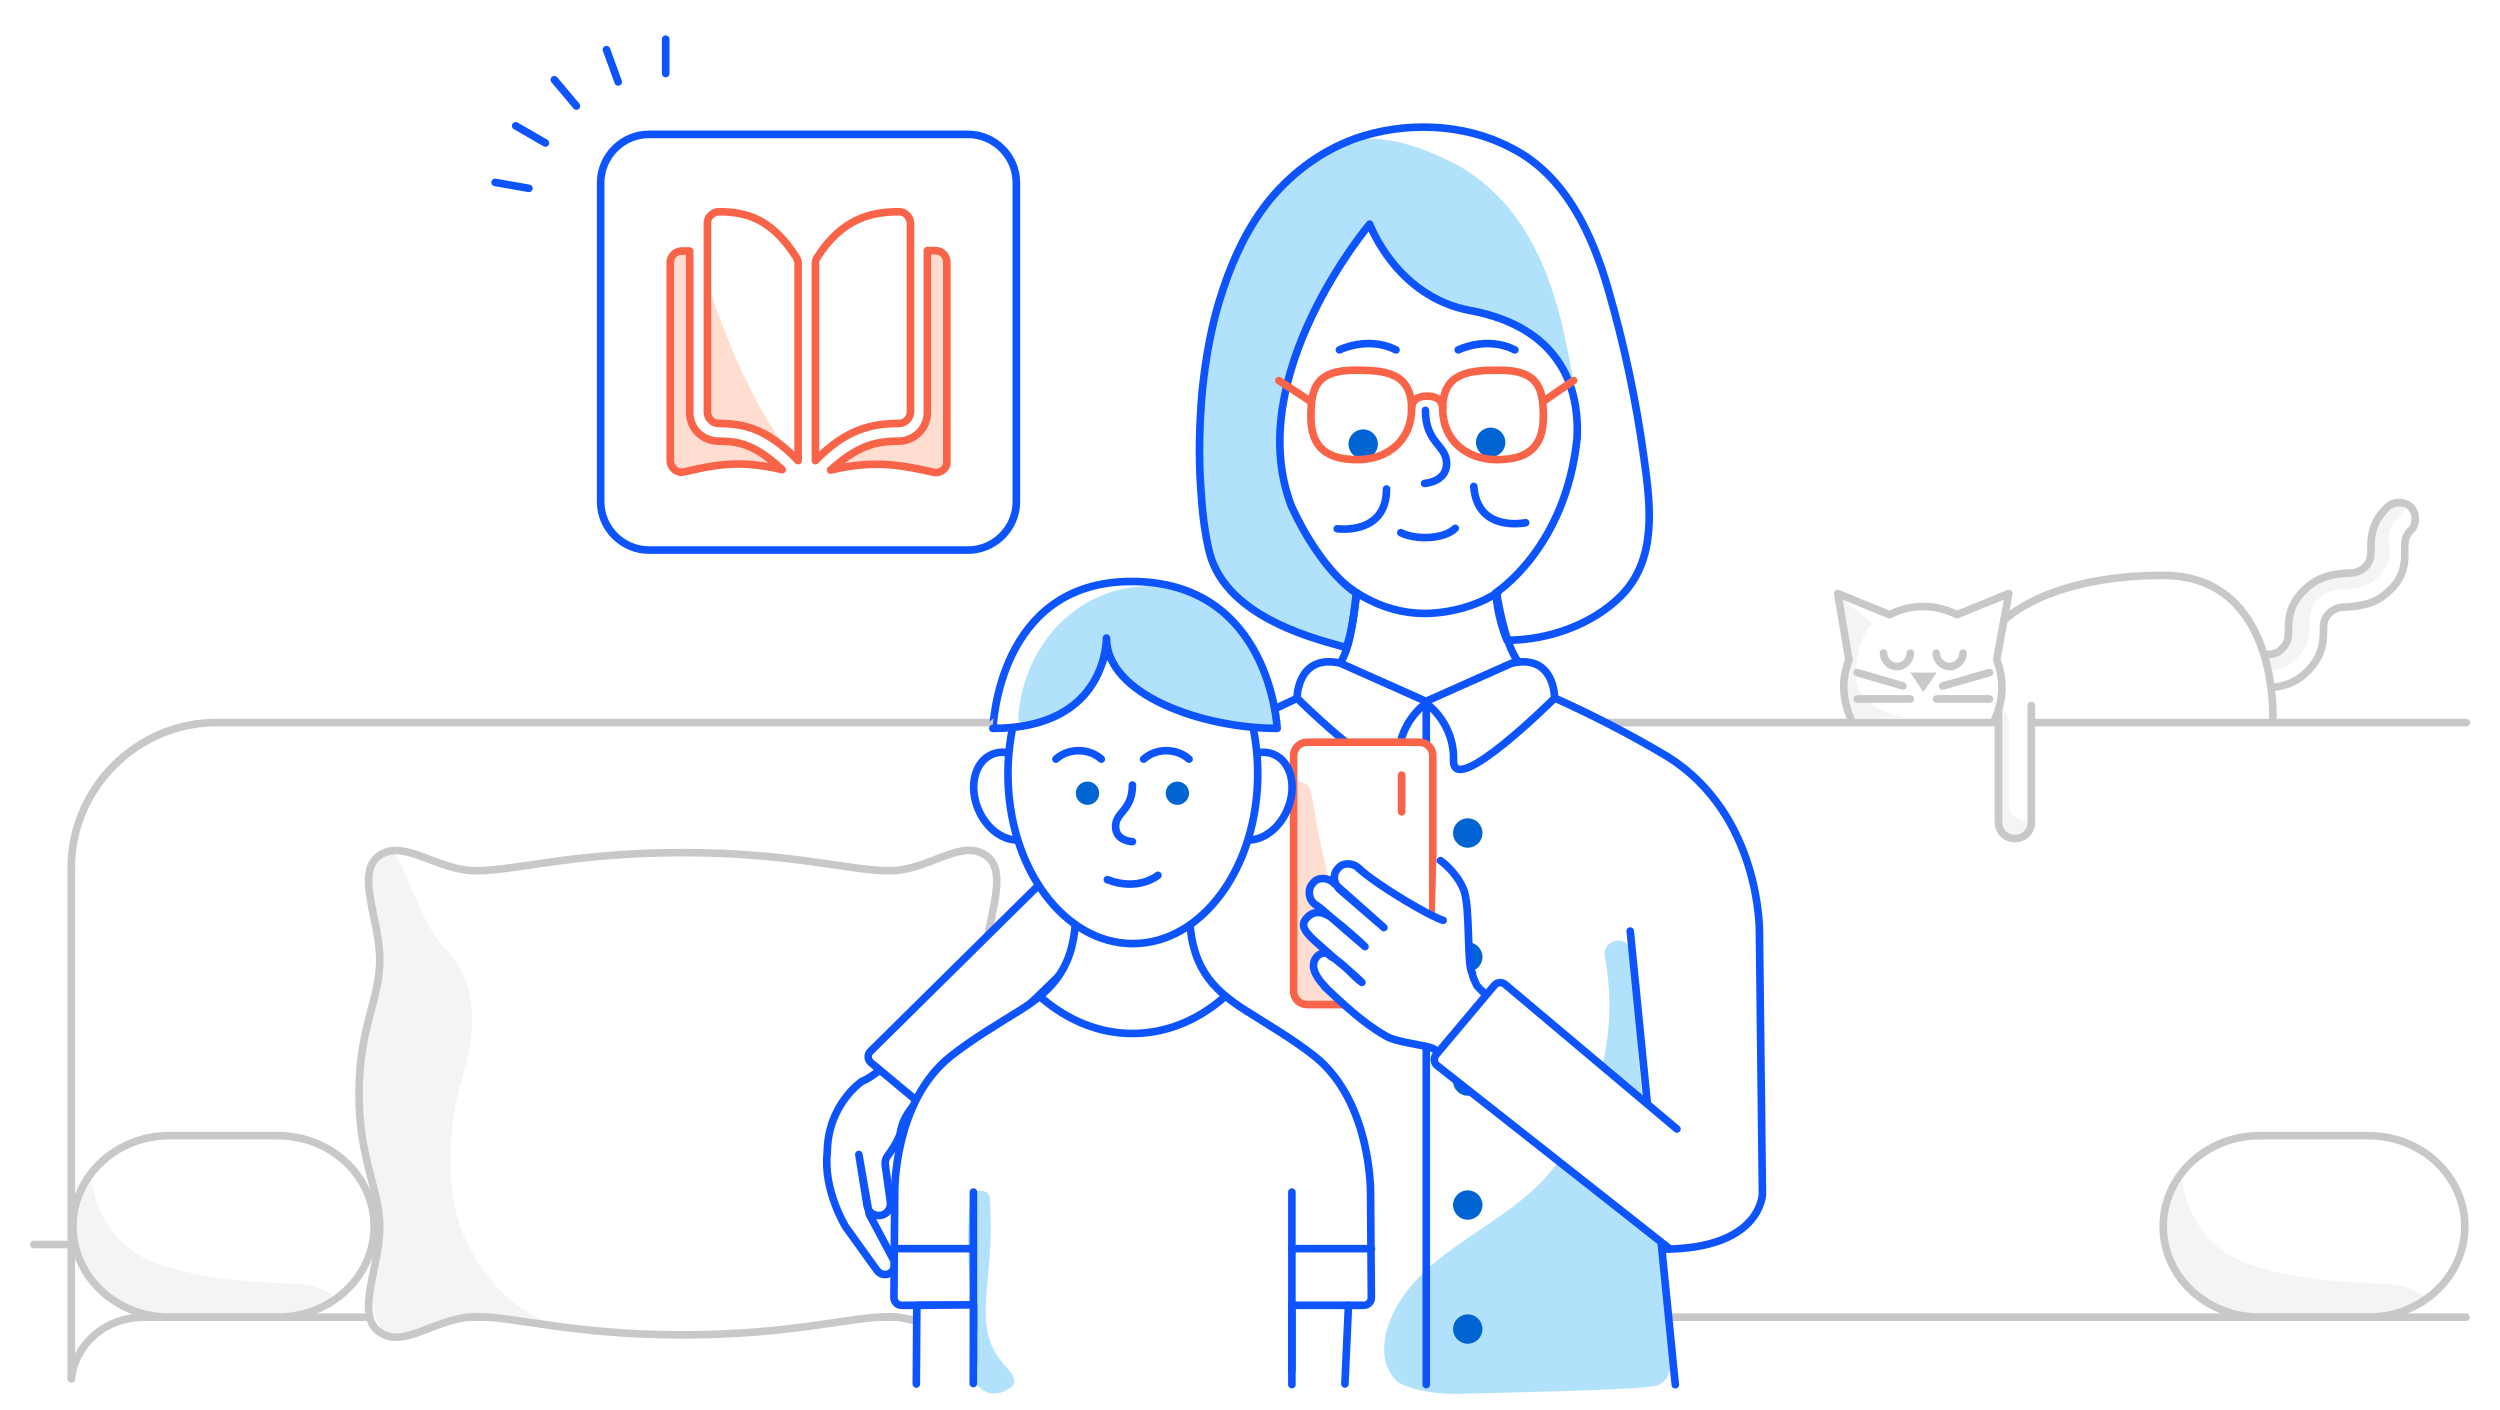 <?xml version="1.0" encoding="UTF-8"?>
<svg xmlns="http://www.w3.org/2000/svg" viewBox="0 0 656 370">
  <defs>
    <style>
      .cls-1, .cls-2, .cls-3, .cls-4, .cls-5 {
        stroke-linecap: round;
        stroke-linejoin: round;
        stroke-width: 2px;
      }

      .cls-1, .cls-4 {
        stroke: #f96449;
      }

      .cls-1, .cls-6 {
        fill: #ffddd1;
        fill-rule: evenodd;
      }

      .cls-7 {
        fill: #0064d2;
      }

      .cls-8 {
        fill: #f4f4f4;
      }

      .cls-9, .cls-2 {
        fill: #fff;
      }

      .cls-10 {
        fill: #b2e2fb;
      }

      .cls-11 {
        fill: #cac8c8;
      }

      .cls-2, .cls-3 {
        stroke: #0d54ff;
      }

      .cls-3, .cls-4, .cls-5 {
        fill: none;
      }

      .cls-5 {
        stroke: #c8c8c8;
      }
    </style>
  </defs>
  <g id="Surface">
    <rect class="cls-9" y="0" width="656" height="370"/>
  </g>
  <g id="Background">
    <g id="neutral-3">
      <path class="cls-5" d="m8.85,326.57h18.2"/>
    </g>
    <g id="neutral-3-2" data-name="neutral-3">
      <path class="cls-5" d="m18.7,361.38v-133.68c0-20.86,17.23-38.1,38.1-38.1h590.4"/>
    </g>
    <g id="neutral-3-3" data-name="neutral-3">
      <path class="cls-5" d="m18.69,361.84c1.15-9.5,9.21-16.21,19.06-16.21h609.34"/>
    </g>
    <g id="neutral-5">
      <path class="cls-8" d="m567.28,321.81c0,18.71,19.73,23.81,19.73,23.81h30.73c16.1,0,19.05-4.76,19.05-4.76,0,0-1.13-1.81-5.9-3.29-4.76-1.47-25.29,0-41.73-6.24-16.44-6.24-16.89-24.15-16.89-24.15,0,0-4.99,4.42-4.99,14.63"/>
    </g>
    <g id="neutral-3-4" data-name="neutral-3">
      <path class="cls-5" d="m646.77,321.81c0,13.15-11.34,23.81-25.29,23.81h-28.57c-13.95,0-25.29-10.66-25.29-23.81s11.34-23.81,25.29-23.81h28.57c13.95,0,25.29,10.66,25.29,23.81Z"/>
    </g>
    <g id="cat-sleeping-1-2">
      <g id="white">
        <path class="cls-9" d="m527.12,155.74l-13.61,5.56c-2.72-1.36-5.56-2.15-8.84-2.15s-6.12.79-8.84,2.15l-13.61-5.56,2.95,17.35c-.79,2.15-1.36,4.54-1.36,6.92,0,3.17.79,6.12,1.81,8.5h37.87c1.36-2.72,1.81-5.56,1.81-8.5,0-2.38-.57-4.76-1.36-6.92l3.17-17.35Z"/>
      </g>
      <g id="neutral-4">
        <path class="cls-8" d="m482,155.97l9.3,7.71s-4.31,3.74-4.31,13.61c0,9.3,13.83,11.23,13.83,11.23h-15.42s-3.17-7.48-.57-15.42l-2.83-17.12Z"/>
      </g>
      <g id="neutral-4-2" data-name="neutral-4">
        <path class="cls-8" d="m624.18,151.2c-3.17,3.17-6.12,3.17-9.07,3.52-2.38,0-4.54.23-6.69,2.38-2.15,2.15-2.38,4.31-2.38,6.69,0,2.72-.23,5.9-3.51,9.07-3.17,3.17-6.12,3.17-9.07,3.52-2.38,0-4.54.23-6.69,2.38-2.38,2.38-3.51,1.36-4.31.79-.79-.79,0-1.81.57-2.38,3.17-3.17,7.14-4.76,9.86-4.76,2.38,0,4.76.57,6.92-1.59,2.15-2.15,1.36-4.54,1.36-6.92,0-2.72,1.36-5.56,4.31-8.84,3.17-3.17,6.35-3.97,9.07-4.31,2.38,0,4.54.57,6.69-1.59s1.36-4.31,1.36-6.92,1.02-7.14,6.35-10.89c.79-.57,1.36,0,1.81.57.79.79,1.02,1.36-1.59,3.97-2.15,2.15-2.38,4.31-2.38,6.69.57,2.49.57,5.44-2.61,8.62"/>
      </g>
      <g id="neutral-3-5" data-name="neutral-3">
        <path class="cls-5" d="m627.02,154.94c-3.74,3.74-7.71,3.97-10.66,4.31-2.38,0-3.51.23-5.1,1.59-1.36,1.36-1.59,2.38-1.59,4.76,0,2.95-.23,6.69-4.31,10.66-3.74,3.74-7.71,3.97-10.66,4.31-2.38,0-3.51.23-5.1,1.59-1.59,1.59-4.54,1.59-6.12,0s-1.59-4.54,0-6.12c3.74-3.74,7.71-3.97,10.66-4.31,2.38,0,3.51-.23,4.76-1.59,1.36-1.36,1.59-2.38,1.59-4.76,0-2.95.23-6.92,4.31-10.66,3.74-3.74,7.71-3.97,10.66-4.31,2.38,0,3.51-.23,5.1-1.59,1.36-1.36,1.59-2.38,1.59-5.1,0-2.95.23-6.92,4.31-10.66,1.59-1.59,4.54-1.59,6.12,0,1.59,1.59,1.59,4.54,0,6.12-1.36,1.36-1.59,2.38-1.59,5.1.11,2.83.11,6.92-3.97,10.66Z"/>
      </g>
      <g id="white-2" data-name="white">
        <path class="cls-9" d="m525.99,162.66s11.23-11.68,41.61-11.68,28.8,37.53,28.8,37.53h-63.16"/>
      </g>
      <g id="neutral-3-6" data-name="neutral-3">
        <path class="cls-5" d="m525.99,162.66s11.23-11.68,41.61-11.68,28.8,37.53,28.8,37.53"/>
      </g>
      <g id="white-3" data-name="white">
        <path class="cls-9" d="m524.4,184.99v30.61c0,2.38,1.81,4.31,4.31,4.31s4.31-1.81,4.31-4.31v-30.61"/>
      </g>
      <g id="neutral-4-3" data-name="neutral-4">
        <path class="cls-8" d="m524.4,185.79s2.72.23,2.72,3.97v21.32c0,2.95,2.15,4.31,6.12,4.31,0,0-.57,4.31-4.31,4.31s-4.31-4.31-4.31-4.31v-29.59h-.23Z"/>
      </g>
      <g id="neutral-3-7" data-name="neutral-3">
        <path class="cls-5" d="m524.4,186.13v29.59c0,2.38,1.81,4.31,4.31,4.31s4.31-1.81,4.31-4.31v-30.61"/>
      </g>
      <g id="neutral-3-8" data-name="neutral-3">
        <path class="cls-5" d="m501.27,171.39c0,1.81-1.59,3.52-3.52,3.52-1.81,0-3.52-1.59-3.52-3.52"/>
      </g>
      <g id="neutral-3-9" data-name="neutral-3">
        <path class="cls-5" d="m515.1,171.39c0,1.81-1.59,3.52-3.52,3.52-1.81,0-3.52-1.59-3.52-3.52"/>
      </g>
      <g id="neutral-3-10" data-name="neutral-3">
        <polygon class="cls-11" points="508.19 176.49 504.67 181.59 501.27 176.49 508.19 176.49"/>
      </g>
      <g id="neutral-3-11" data-name="neutral-3">
        <line class="cls-5" x1="508.19" y1="183.41" x2="522.02" y2="183.41"/>
      </g>
      <g id="neutral-3-12" data-name="neutral-3">
        <line class="cls-5" x1="487.32" y1="183.41" x2="501.27" y2="183.41"/>
      </g>
      <g id="neutral-3-13" data-name="neutral-3">
        <line class="cls-5" x1="509.77" y1="180" x2="522.02" y2="176.49"/>
      </g>
      <g id="neutral-3-14" data-name="neutral-3">
        <line class="cls-5" x1="487.32" y1="176.49" x2="499.34" y2="180"/>
      </g>
      <g id="neutral-3-15" data-name="neutral-3">
        <path class="cls-5" d="m523.49,188.51c1.36-2.72,1.81-5.56,1.81-8.5,0-2.38-.57-4.76-1.36-6.92l3.17-17.35-13.61,5.56c-2.72-1.36-5.56-2.15-8.84-2.15s-6.12.79-8.84,2.15l-13.61-5.56,2.95,17.35c-.79,2.15-1.36,4.54-1.36,6.92,0,3.17.79,6.12,1.81,8.5"/>
      </g>
    </g>
    <g id="neutral-5-2" data-name="neutral-5">
      <path class="cls-8" d="m18.7,321.81c0,18.71,19.73,23.81,19.73,23.81h30.73c16.1,0,19.05-4.76,19.05-4.76,0,0-1.13-1.81-5.9-3.29-4.76-1.47-25.29,0-41.73-6.24-16.44-6.24-16.89-24.15-16.89-24.15,0,0-4.99,4.42-4.99,14.63"/>
    </g>
    <g id="neutral-3-16" data-name="neutral-3">
      <path class="cls-5" d="m98.18,321.81c0,13.15-11.34,23.81-25.29,23.81h-28.46c-13.95,0-25.29-10.66-25.29-23.81s11.34-23.81,25.29-23.81h28.46c13.95,0,25.29,10.66,25.29,23.81Z"/>
    </g>
    <g>
      <g id="neutral-3-17" data-name="neutral-3">
        <path class="cls-9" d="m264.07,287c0-17.92-5.44-24.95-5.44-35.15s6.58-23.02,0-27.44c-6.58-4.42-14.97,4.08-25.29,4.08s-25.63-4.76-54.2-4.76-43.99,4.76-54.2,4.76-18.71-8.39-25.29-4.08c-6.58,4.42,0,16.89,0,27.44s-5.44,17.58-5.44,35.15,5.44,24.95,5.44,35.15-6.58,23.02,0,27.44c6.58,4.42,14.97-4.08,25.29-4.08s25.63,4.76,54.2,4.76,43.99-4.76,54.2-4.76,18.71,8.39,25.29,4.08c6.58-4.42,0-16.89,0-27.44,0-10.54,5.44-17.58,5.44-35.15Z"/>
      </g>
      <g id="neutral-5-3" data-name="neutral-5">
        <path class="cls-8" d="m101.92,223.28c2.95-1.47,8.05,18.71,14.29,24.95,9.18,9.52,9.18,20.86,5.1,34.47-4.08,13.61-4.42,30.05.34,41.39,4.76,11.34,15.28,22.41,26.28,23.89l-26.09-2.64-10.57,3.96-10.57.66-2.18-4.21s-1.81-7.71,0-15.76c1.81-8.05.68-20.52-2.61-29.25-3.29-9.18-.68-25.63,1.13-33.34,1.81-7.71,4.42-15.42,1.81-25.97-2.83-10.43-2.49-15.19,3.06-18.14"/>
      </g>
      <g id="neutral-3-18" data-name="neutral-3">
        <path class="cls-5" d="m264.07,287c0-17.92-5.44-24.95-5.44-35.15s6.58-23.02,0-27.44c-6.58-4.42-14.97,4.08-25.29,4.08s-25.63-4.76-54.2-4.76-43.99,4.76-54.2,4.76-18.71-8.39-25.29-4.08c-6.58,4.42,0,16.89,0,27.44s-5.44,17.58-5.44,35.15,5.44,24.95,5.44,35.15-6.58,23.02,0,27.44c6.58,4.42,14.97-4.08,25.29-4.08s25.63,4.76,54.2,4.76,43.99-4.76,54.2-4.76,18.71,8.39,25.29,4.08c6.58-4.42,0-16.89,0-27.44,0-10.54,5.44-17.58,5.44-35.15Z"/>
      </g>
    </g>
  </g>
  <g id="Foreground">
    <path class="cls-3" d="m170.31,144.34h83.68c7.03,0,12.7-5.78,12.7-12.7V47.96c0-7.03-5.78-12.7-12.7-12.7h-83.68c-7.03,0-12.7,5.78-12.7,12.7v83.68c0,7.03,5.78,12.7,12.7,12.7Z"/>
    <g>
      <path class="cls-6" d="m209.32,120.87c-8.05-8.28-13.95-9.75-20.75-9.75h0c-1.59,0-2.95-1.36-2.95-2.95v-33.79s10.43,33.11,23.7,46.49Z"/>
      <path class="cls-1" d="m247.42,123.36c-.79.57-1.59.79-2.49.57-7.14-1.59-14.97-3.52-26.99-.57,6.92-6.35,11.91-7.6,17.8-7.6,4.2,0,7.6-3.4,7.6-7.48v-42.52h2.15c1.59,0,2.95,1.36,2.95,2.95v52.27c.11.91-.23,1.81-1.02,2.38h0Z"/>
      <path class="cls-4" d="m235.85,111.12c-6.92,0-13.95,1.47-21.88,9.75v-51.7c0-.57.11-1.13.45-1.59,6.58-10.43,14.51-12.02,21.54-12.02.79,0,1.59.34,2.04.91.57.57.91,1.36.91,2.04v49.66c-.11,1.7-1.47,2.95-3.06,2.95h0Z"/>
      <path class="cls-4" d="m188.57,111.12c-1.59,0-2.95-1.36-2.95-2.95v-49.66c0-.79.34-1.59.91-2.04.57-.57,1.36-.91,2.04-.91,6.92,0,13.83,1.59,20.41,12.02.23.45.45,1.02.45,1.59v51.7c-8.05-8.28-13.95-9.75-20.86-9.75h0Z"/>
      <path class="cls-1" d="m205.24,123.25c-11.79-2.83-18.6-1.02-25.74.57-.91.23-1.81,0-2.49-.57-.68-.57-1.13-1.47-1.13-2.27v-52.16c0-1.59,1.36-2.95,2.95-2.95h2.15v42.41c0,4.2,3.4,7.48,7.6,7.48,5.78,0,9.75,1.13,16.67,7.48h0Z"/>
    </g>
    <g>
      <g>
        <path class="cls-9" d="m408.04,184.11s.11-11.68-11.23-9.18l-.11-6.69c10.43-.23,21.43-4.2,28.8-11.57,9.64-9.64,7.82-23.81,6.12-36.06-2.15-15.08-5.22-29.93-9.41-44.45-4.2-14.51-11.23-29.93-25.4-37.08-12.47-6.46-28.01-7.03-40.93-2.49-8.73,3.17-16.33,8.62-22.22,15.76-5.78,7.03-9.75,15.42-12.59,24.04-2.95,8.73-4.54,17.92-5.44,26.99-.68,8.28-.91,16.44-.34,24.72.34,5.56.91,11.34,2.27,17.01,4.08,16.1,27.33,22.56,35.72,24.95l-1.47,4.42c-10.09-1.59-11.11,8.96-11.23,9.64h0c-10.09,4.54-19.96,9.64-29.48,15.31-24.61,15.31-24.15,45.81-24.15,45.81l-.45,84.02h5.33l-1.7,34.36c0,8.28,150.48,3.85,150.48,3.85l-3.65-39.23c25.63,0,26.08-14.4,26.08-14.4l-.79-69.05s.34-30.61-24.15-45.81c-9.98-5.22-19.84-10.32-30.05-14.85"/>
        <path class="cls-2" d="m373.91,46.45c-23.24,0-42.07,25.63-42.07,57.26s18.82,57.26,42.07,57.26c0,0,10.43.23,19.16-5.56"/>
        <circle class="cls-7" cx="357.7" cy="116.53" r="3.86"/>
        <circle class="cls-7" cx="391.15" cy="116.07" r="3.86"/>
        <path class="cls-4" d="m370.4,107.23c0,8.39-6.35,13.38-14.17,13.38s-12.25-2.95-12.25-11.34c0-7.6,1.47-12.13,11.57-12.13,7.6,0,14.85.45,14.85,10.09Z"/>
        <path class="cls-4" d="m378.56,107.23c0,8.39,6.35,13.38,14.17,13.38s12.25-2.95,12.25-11.34c0-7.6-1.47-12.13-11.57-12.13-7.6,0-14.85.45-14.85,10.09Z"/>
        <path class="cls-4" d="m370.4,107.23c0-2.38,1.81-3.29,4.08-3.29s4.08.91,4.08,3.29"/>
        <path class="cls-2" d="m374.03,107.68c0,8.62,5.56,9.07,5.56,13.95s-5.78,5.22-5.78,5.22"/>
        <path class="cls-3" d="m363.82,128.32c0,12.25-12.93,10.43-12.93,10.43"/>
        <path class="cls-3" d="m400.33,137.16s-12.7,2.72-13.61-9.52"/>
        <path class="cls-3" d="m392.73,155.76s2.04,13.61,5.78,18.03"/>
        <path class="cls-3" d="m351.46,91.81s7.48-3.74,14.85,0"/>
        <path class="cls-3" d="m382.64,91.81s7.48-3.74,14.85,0"/>
        <g id="shade-1">
          <path id="shade-1-2" data-name="shade-1" class="cls-10" d="m405.43,91.92l6.58,8.84c-1.02-2.15,1.81,10.89,1.81,8.5,0-6.01-2.61-18.03-3.29-21.2-4.08-19.28-12.59-37.64-31.29-46.38-7.82-3.63-18.26-7.14-26.76-4.2-.23.23-.57.23-.68.34-.34.23-.68.34-1.02.34-14.74,6.35-24.38,21.77-29.37,36.28-6.35,18.03-7.03,39.01-6.12,57.94.34,8.73,2.49,17.46,9.07,23.81,6.46,6.12,15.19,8.96,23.47,11.57,1.36.57,5.1,2.38,5.9,1.13,2.27-3.52,4.08-11.79,1.47-13.83-3.52-2.83-6.46-7.03-9.07-9.86-7.03-8.73-12.25-23.81-8.73-41.39,4.42-18.6,19.62-44.79,21.88-45.47.57,0,1.02,4.2,1.25,4.42,17.12,25.51,33.22,12.93,44.45,28.23-.23.57.11.68.45.91"/>
        </g>
        <g id="white-4" data-name="white">
          <path id="white-5" data-name="white" class="cls-3" d="m359.4,58.81s-33.68,39.91-20.52,74.04c8.05,17.46,17.01,22.79,17.01,22.79-.68,9.07-2.61,14.29-2.61,14.29-5.44-1.7-31.41-7.03-35.94-25.06-1.36-5.56-1.93-11.34-2.27-17.01-.57-8.28-.34-16.44.34-24.72.91-9.07,2.49-18.26,5.44-26.99,2.83-8.62,6.8-17.01,12.59-24.04,6.01-7.14,13.49-12.59,22.22-15.76,12.93-4.54,28.57-4.08,40.93,2.49,14.17,7.14,21.2,22.56,25.4,37.08,4.2,14.51,7.37,29.37,9.41,44.45,1.7,12.25,3.52,26.42-6.12,36.06-7.48,7.48-19.05,11.57-29.82,11.57-2.61-6.12-2.95-12.47-2.95-12.47,0,0,18.37-11.68,21.32-40.59.91-19.28-10.2-30.16-28.01-33.45-19.5-3.63-26.42-22.68-26.42-22.68Z"/>
        </g>
        <line class="cls-4" x1="412.92" y1="99.86" x2="404.98" y2="105.3"/>
        <line class="cls-4" x1="335.59" y1="99.86" x2="343.86" y2="105.3"/>
      </g>
      <path class="cls-2" d="m278.44,249.3c-1.02,11.57-5.56,17.01-14.74,22.79-5.67,3.52-12.02,7.26-17.92,11.91,0,0-8.84,7.14-9.3,12.47h-.11c-.11,2.49-3.52,6.92-3.52,6.92h0c-.45.68-.68,1.47-.57,2.27l1.36,9.75c.23,1.7-.91,3.29-2.61,3.52h0c-1.7.23-3.29-.91-3.52-2.61l-2.15-13.38,2.72,15.65,6.46,12.13c.57,1.13.11,2.61-.91,3.29h0c-1.13.79-2.72.45-3.52-.68l-8.16-11.34s-6.01-9.64-4.88-19.62c.11-12.59,9.07-18.6,9.07-18.6,11.11-4.54,42.75-44.33,42.75-44.33,0,0,7.03,9.41,9.52,9.86Z"/>
      <path class="cls-2" d="m287.96,246.24l-45.47,44.22-13.95-11.63c-.91-.76-.97-2.13-.13-2.96l46.06-45.51c.11,0,5.78,12.59,13.49,15.87Z"/>
      <g id="head-1-1">
        <g id="shade-1-3" data-name="shade-1">
          <path class="cls-10" d="m527.32,154.4h0m-12.47,6.24q.45,0,0,0c.45,0,0,0,0,0h0"/>
        </g>
      </g>
      <path class="cls-10" d="m437.86,352.94c-.91-6.24-.34-14.29-1.47-20.41-1.7-18.94-4.88-36.17-6.46-55.11-.11-1.36.57-5.22-.34-5.78,1.13-8.39-.45-14.06-2.04-22.45-.79-4.2-7.26-2.49-6.46,1.81,3.74,19.84-1.36,40.37-14.06,56.24-11.68,14.51-33.68,20.41-41.73,37.98,0,0-5.49,10.66,1.28,17.27,0,0,5.04,4.05,20.31,3.14,0,0,41.04-.83,46.4-1.82,0,0,7.02.33,4.57-10.88Z"/>
      <path class="cls-3" d="m309.28,328.33h-22.9l.45-84.02s-.45-30.61,24.15-45.81c9.52-5.56,19.39-10.66,29.48-15.31,13.61-6.69,13.49-13.04,15.53-27.55"/>
      <line class="cls-3" x1="287.06" y1="309.29" x2="312.12" y2="309.29"/>
      <line class="cls-3" x1="427.77" y1="244.31" x2="439.6" y2="363.35"/>
      <circle class="cls-7" cx="385.14" cy="218.58" r="3.86"/>
      <circle class="cls-7" cx="385.14" cy="251.12" r="3.86"/>
      <circle class="cls-7" cx="385.14" cy="283.66" r="3.86"/>
      <circle class="cls-7" cx="385.14" cy="316.2" r="3.86"/>
      <circle class="cls-7" cx="385.14" cy="348.74" r="3.86"/>
      <line class="cls-3" x1="374.25" y1="184.22" x2="374.25" y2="363.32"/>
      <path class="cls-2" d="m396.7,174.01l-22.9,10.2c4.88,3.52,7.82,9.3,7.6,15.31-.23,10.32,26.53-16.33,26.53-16.33,0,0,.11-11.68-11.23-9.18Z"/>
      <path class="cls-2" d="m351.69,174.01l22.9,10.2c-4.88,3.52-7.82,9.3-7.6,15.31.23,10.32-26.65-16.33-26.65-16.33,0,0,0-11.68,11.34-9.18Z"/>
      <path class="cls-3" d="m367.56,139.77c3.86,1.93,11.23,1.81,14.29-1.13"/>
      <g id="stroke-1">
        <path id="stroke-1-2" data-name="stroke-1" class="cls-3" d="m408.04,183.2c10.09,4.54,19.96,9.64,29.48,15.31,24.49,15.31,24.15,45.81,24.15,45.81l.79,69.05s-.34,14.4-26.08,14.4"/>
      </g>
      <g id="white-6" data-name="white">
        <path id="white-7" data-name="white" class="cls-9" d="m339.44,260.08c0,1.93,1.59,3.52,3.52,3.52h29.48c1.93,0,3.52-1.59,3.52-3.52v-61.8c0-1.93-1.59-3.52-3.52-3.52h-29.48c-1.93,0-3.52,1.59-3.52,3.52v61.8Z"/>
      </g>
      <g id="shade-2">
        <path id="shade-2-2" data-name="shade-2" class="cls-6" d="m339.44,205.65v53.97c0,3.06,1.59,3.86,3.52,3.86h27.21c1.13,0,1.59-1.93.79-3.06-.79-1.13-1.59-1.93-2.72-2.72-3.86-2.38-15.19-11.68-19.84-28.35-4.31-16.67-3.52-22.56-5.78-23.7-1.59-.79-2.38-.79-3.17,0"/>
      </g>
      <g id="stroke-2">
        <path id="stroke-2-2" data-name="stroke-2" class="cls-4" d="m339.44,260.08c0,1.93,1.59,3.52,3.52,3.52h29.48c1.93,0,3.52-1.59,3.52-3.52v-61.8c0-1.93-1.59-3.52-3.52-3.52h-29.48c-1.93,0-3.52,1.59-3.52,3.52v61.8Z"/>
      </g>
      <g id="stroke-2-3" data-name="stroke-2">
        <line id="stroke-2-4" data-name="stroke-2" class="cls-4" x1="367.79" y1="203.38" x2="367.79" y2="213.02"/>
      </g>
      <g id="stroke-1-3" data-name="stroke-1">
        <path id="stroke-1-4" data-name="stroke-1" class="cls-9" d="m386.38,255.43c-1.59-1.59-.34-17.92-2.38-22.11-1.93-4.65-7.14-6.8-7.14-6.8l-.34,13.61c-3.06-.79-15.08-7.6-20.18-12.36-1.59-1.59-4.31-1.59-5.44,0-1.59,1.59-1.13,3.86.34,5.44l-1.59-1.59c-1.59-1.59-4.31-1.59-5.44,0-1.59,1.59-1.13,4.31.34,5.44l1.59,1.13,3.06,2.72c-1.93-1.59-4.65-2.38-6.58-.34-1.59,1.59-1.59,3.06,1.93,6.24l4.65,4.31c-.79-.34-1.13-1.13-1.93-1.13s-1.59.34-1.93.68c-.79.79-1.13,1.59-1.13,2.72,0,1.93,1.93,4.31,3.06,5.44,4.65,4.31,9.75,9.3,15.87,12.81,3.06,1.93,10.89,2.38,12.81,3.52l15.53-12.81c-1.59-1.13-3.06-2.38-4.31-3.86-.34-.79-.79-1.59-1.13-2.72"/>
      </g>
      <g id="stroke-1-5" data-name="stroke-1">
        <g id="stroke-1-6" data-name="stroke-1">
          <path class="cls-3" d="m347.61,258.94c4.65,4.31,9.75,9.3,15.87,12.81,3.06,1.93,10.89,2.38,12.81,3.52,2.72,1.93,56.69,45.81,56.69,45.81l3.52-22.11-44.67-36.51c-1.59-1.13-3.06-2.38-4.31-3.86-.34-.79-.79-1.59-1.13-2.72"/>
          <path class="cls-3" d="m356.56,227.87c-1.59-1.59-4.31-1.59-5.44,0-1.59,1.59-1.13,3.86.34,5.44l11.68,10.09-13.15-11.68c-1.59-1.59-4.31-1.59-5.44,0-1.59,1.59-1.13,4.31.34,5.44l1.59,1.13,11.68,10.09c-1.13-1.13-4.65-4.31-8.5-7.37-1.93-1.59-4.65-2.38-6.58-.34-1.59,1.59-1.59,3.06,1.93,6.24l5.78,5.1c2.38,1.93,4.65,3.86,6.58,5.78-1.13-.79-2.72-2.38-3.86-3.52s-2.72-2.38-3.86-3.06c-.79-.34-1.13-1.13-1.93-1.13s-1.59.34-1.93.68c-.79.79-1.13,1.59-1.13,2.72,0,1.93,1.93,4.31,3.06,5.44"/>
          <path class="cls-3" d="m356.56,227.87c5.1,4.65,19.05,12.81,22.11,13.61"/>
        </g>
      </g>
      <g id="stroke-1-7" data-name="stroke-1">
        <path id="stroke-1-8" data-name="stroke-1" class="cls-3" d="m377.99,225.83s4.08,2.83,6.01,7.48c1.93,4.31.79,20.64,2.38,22.11"/>
      </g>
      <g id="stroke-1-9" data-name="stroke-1">
        <path id="stroke-1-10" data-name="stroke-1" class="cls-2" d="m440.02,296.25l-45.07-37.94c-.85-.71-2.11-.6-2.82.24l-15.3,18.2c-.73.86-.59,2.16.29,2.86l60.97,48.05"/>
      </g>
    </g>
    <path class="cls-9" d="m240.5,367.78c.11-14.01.18-25.27.18-25.27h-6.01l.23-29.71s-.23-23.7,14.63-35.6c5.9-4.65,12.25-8.28,17.92-11.91,8.39-5.22,13.83-10.77,14.74-22.79-6.8-4.76-12.13-12.59-15.08-22.11-3.97.11-8.28-3.06-10.43-8.05-2.49-6.01-.91-12.47,3.74-14.4,1.36-.57,2.83-.68,4.31-.34.23-2.27.57-4.54,1.02-6.8-1.59.11-3.29.23-4.99.23,0,0,1.02-38.55,36.28-38.55,24.04,0,33,16.78,36.4,28.23.91,2.61,1.59,5.22,2.15,7.94.23,1.02.11,1.7-.23,2.15v.23h-.23c-1.25,1.02-4.2.34-6.01.23.45,2.04.68,4.2.91,6.35,1.47-.34,2.95-.23,4.31.34,4.54,1.93,6.24,8.28,3.74,14.4-2.04,4.99-6.35,8.16-10.43,8.05-2.95,9.52-8.39,17.35-15.08,22.11.91,12.02,6.46,17.58,14.74,22.79,5.67,3.52,12.02,7.26,17.92,11.91,14.97,11.91,14.63,35.6,14.63,35.6l.23,29.71h-6.01l-1.17,25.72-112.4-.45Z"/>
    <path class="cls-10" d="m264.35,359.07c-10.49-10.9-2.97-21.34-4.62-44.11.34-3.4-4.99-3.29-5.22,0-1.02,10.66-.45,21.32,1.47,31.75-.23.34-.23.79-.23,1.25.11,2.15.23,4.2.34,6.35-.68.45-1.25,1.13-1.25,2.15,0,0-.68,6.65,1.24,6.7,0,0,3.8,5.17,9.47.66,0,0,1.93-1.49-1.21-4.75Z"/>
    <path class="cls-3" d="m338.99,363.32v-20.81h18.85c1.11,0,2.01-.9,2-2.02l-.21-27.69s.23-23.7-14.63-35.6c-5.9-4.65-12.25-8.28-17.92-11.91-9.18-5.78-14.97-11.91-14.97-26.53"/>
    <path class="cls-3" d="m282.3,238.76c0,14.74-5.78,20.86-14.97,26.53-5.67,3.52-12.02,7.26-17.92,11.91-14.97,11.91-14.63,35.6-14.63,35.6l-.21,27.69c0,1.11.89,2.02,2,2.02h18.85v6.45"/>
    <path class="cls-3" d="m352.9,363.15l.94-20.64"/>
    <line class="cls-3" x1="338.99" y1="359.69" x2="338.99" y2="312.8"/>
    <line class="cls-3" x1="255.42" y1="312.8" x2="255.42" y2="357.71"/>
    <path class="cls-3" d="m273.34,261.89c6.92,5.9,15.08,9.3,23.81,9.3s17.01-3.4,23.81-9.3"/>
    <line class="cls-3" x1="255.42" y1="327.65" x2="234.56" y2="327.65"/>
    <line class="cls-3" x1="359.85" y1="327.65" x2="338.99" y2="327.65"/>
    <ellipse class="cls-2" cx="329.56" cy="208.88" rx="11.91" ry="8.96" transform="translate(8.96 431.27) rotate(-67.11)"/>
    <ellipse class="cls-2" cx="264.95" cy="208.93" rx="8.96" ry="11.91" transform="translate(-60.4 119.48) rotate(-22.89)"/>
    <ellipse class="cls-2" cx="297.26" cy="203.04" rx="32.77" ry="44.56"/>
    <circle class="cls-7" cx="308.94" cy="208.14" r="3.06"/>
    <circle class="cls-7" cx="285.36" cy="208.14" r="3.06"/>
    <path class="cls-2" d="m297.15,205.99c0,6.69-4.42,7.03-4.42,10.89s4.42,3.97,4.42,3.97"/>
    <path class="cls-3" d="m312,199.19c-3.29-2.95-8.62-2.95-11.91,0"/>
    <path class="cls-3" d="m288.99,199.19c-3.29-2.95-8.62-2.95-11.91,0"/>
    <path class="cls-9" d="m296.92,152.58c36.51,0,38.21,38.55,38.21,38.55-19.39,0-44.79-8.73-44.79-23.7,0,0,.45,23.7-29.82,23.7.11,0,1.13-38.55,36.4-38.55Z"/>
    <g>
      <path class="cls-10" d="m300.44,153.83c21.09-.79,30.95,16.78,35.04,34.92.91,4.2-3.86,2.72-6.58,2.61-9.41-1.02-19.28-3.17-27.55-8.28-3.17-2.04-6.12-3.4-8.39-6.46-.45-.57-1.25-2.27-1.93-3.86-.23,1.36-1.47,2.04-1.59,2.61-.79,2.61-3.06,4.65-4.76,6.92-3.63,4.99-7.94,6.58-13.72,7.82-2.04.45-3.97.11-3.74-2.38,1.47-17.92,14.63-33.22,33.22-33.9Z"/>
      <path class="cls-3" d="m296.92,152.58c36.51,0,38.21,38.55,38.21,38.55-19.39,0-44.79-8.73-44.79-23.7,0,0,.45,23.7-29.82,23.7.11,0,1.13-38.55,36.4-38.55Z"/>
    </g>
    <path class="cls-3" d="m303.84,229.69s-5.1,4.31-13.27,1.13"/>
    <path class="cls-2" d="m240.44,363.16c.08-11.78.13-20.65.13-20.65l14.85-.12-.03,20.65"/>
    <g>
      <line class="cls-3" x1="174.68" y1="10.29" x2="174.68" y2="19.29"/>
      <line class="cls-3" x1="138.78" y1="49.42" x2="129.92" y2="47.86"/>
      <line class="cls-3" x1="143.11" y1="37.52" x2="135.32" y2="33.02"/>
      <line class="cls-3" x1="151.25" y1="27.82" x2="145.46" y2="20.93"/>
      <line class="cls-3" x1="162.22" y1="21.49" x2="159.14" y2="13.03"/>
    </g>
  </g>
</svg>